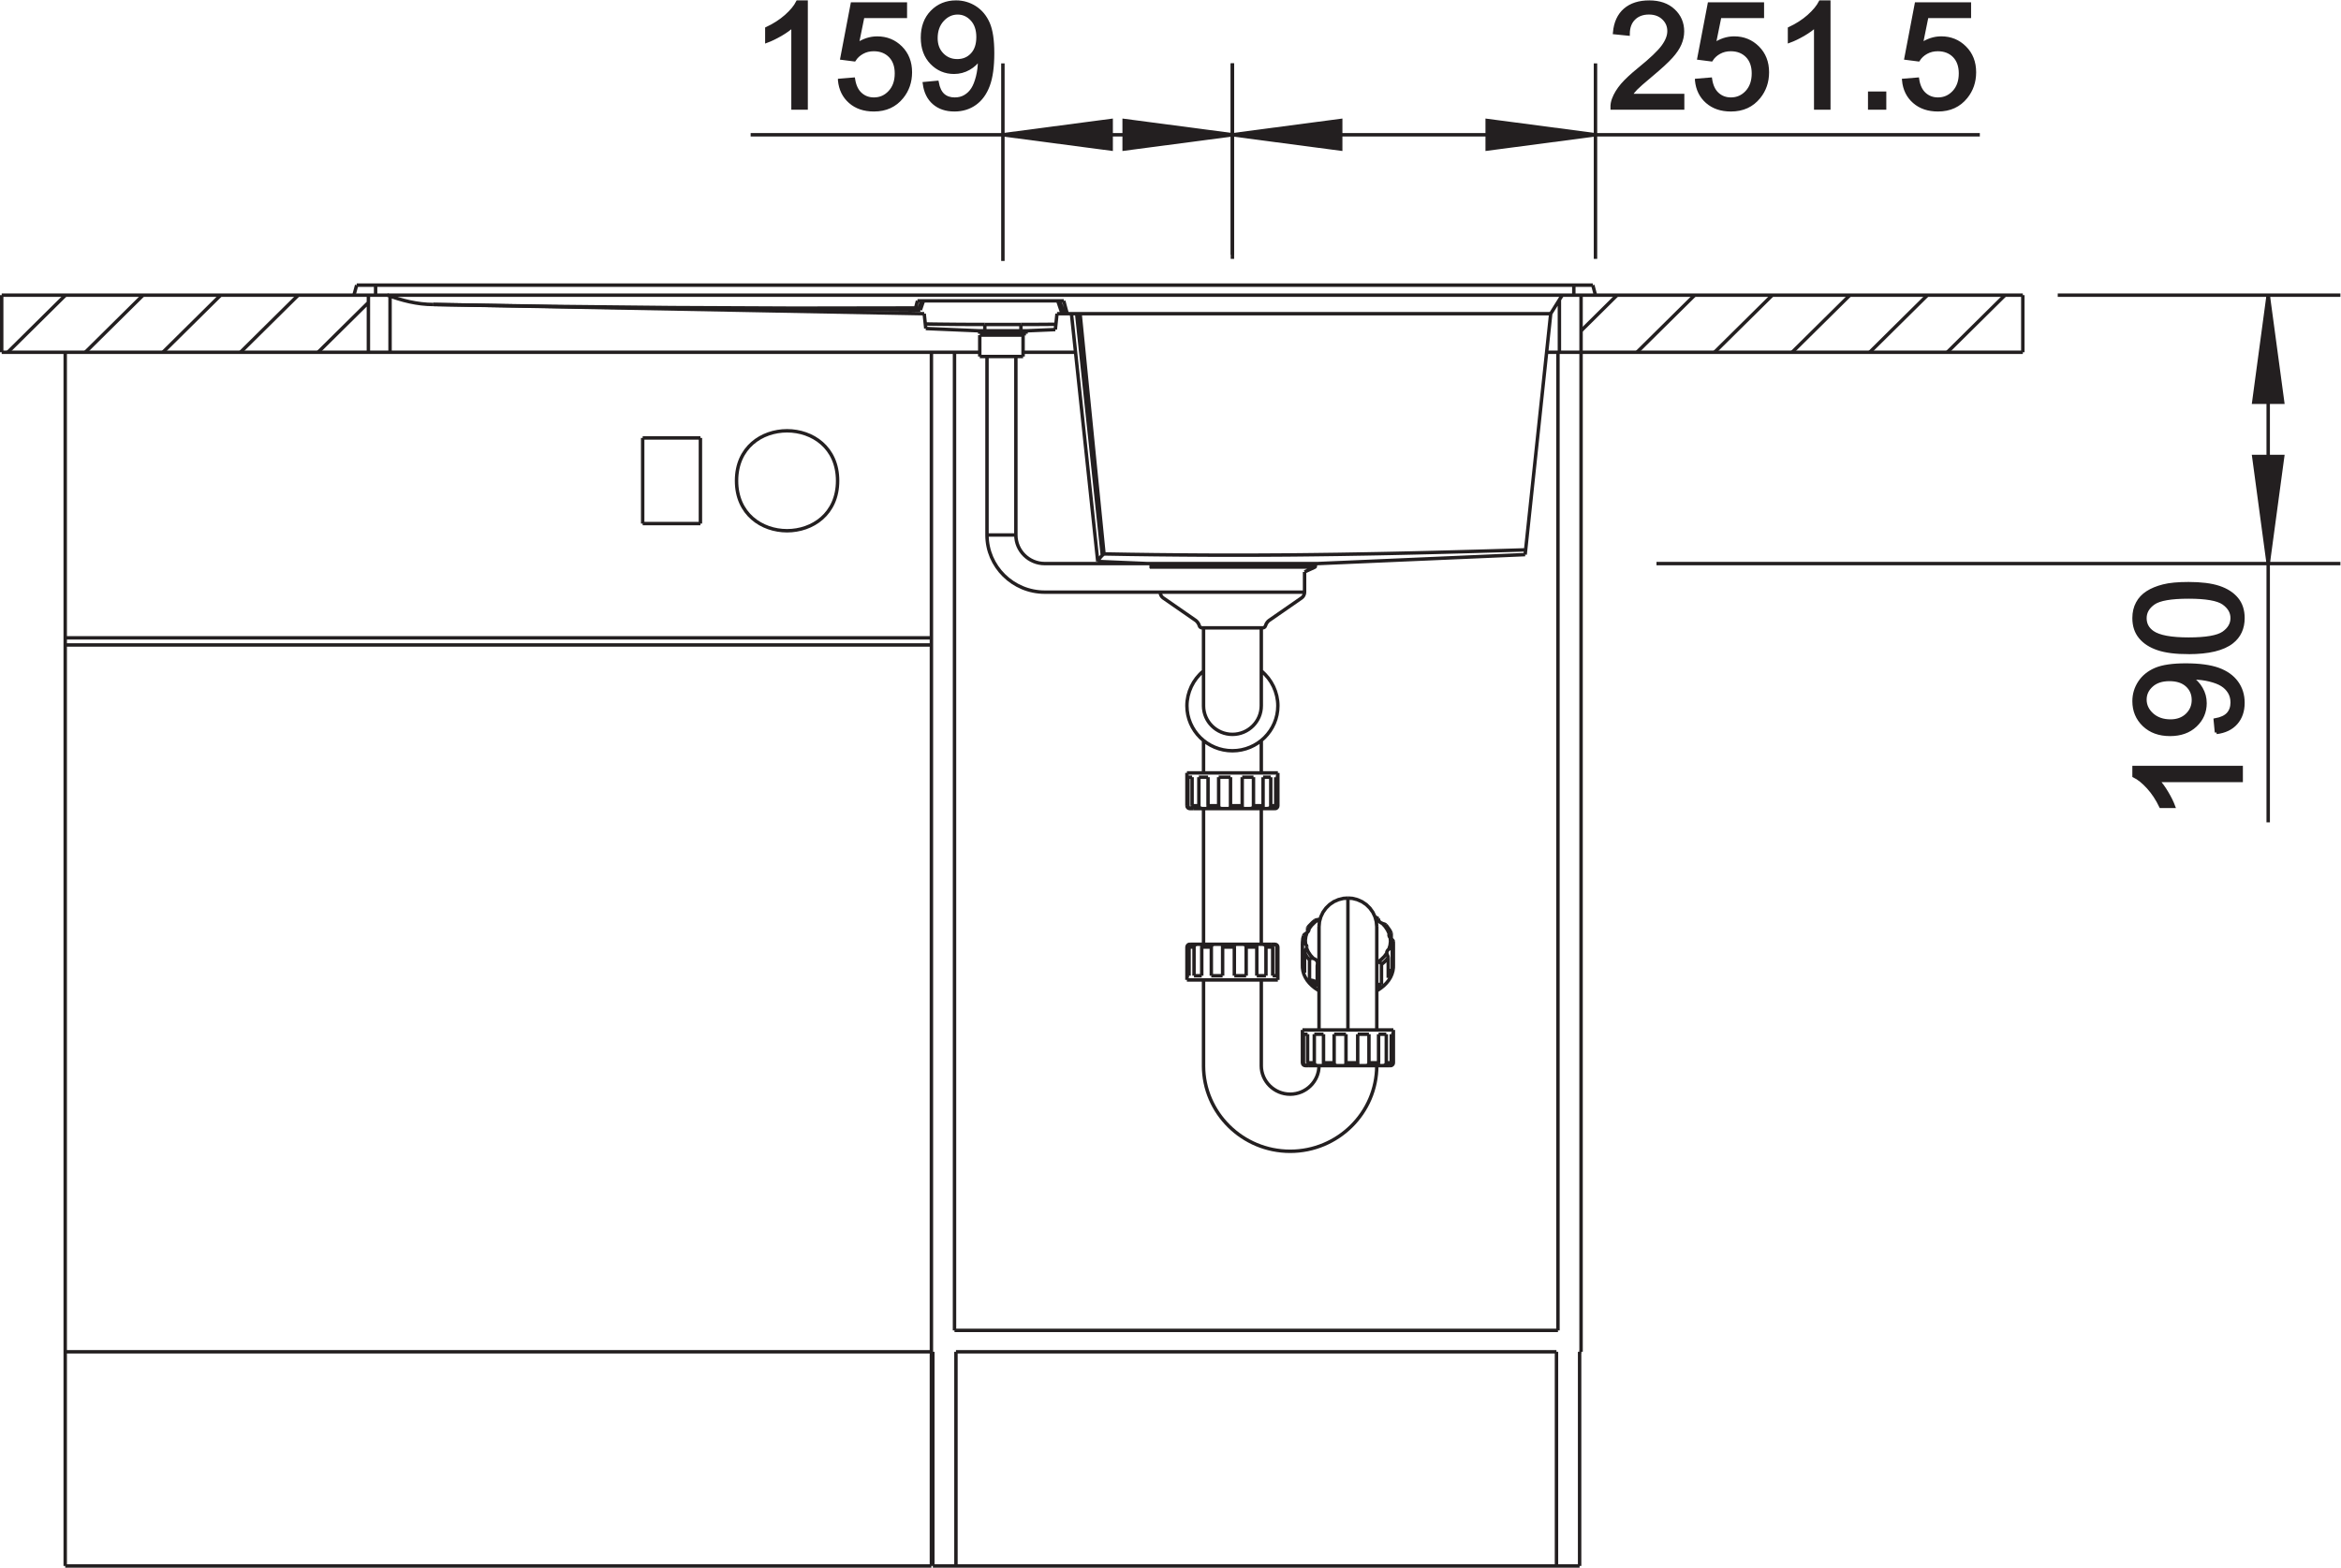 <?xml version="1.0" encoding="UTF-8" standalone="no"?>
<!-- Created with Inkscape (http://www.inkscape.org/) -->

<svg
   version="1.1"
   id="svg2"
   xml:space="preserve"
   width="128.958"
   height="86.384"
   viewBox="0 0 128.958 86.384"
   xmlns="http://www.w3.org/2000/svg"
   xmlns:svg="http://www.w3.org/2000/svg"><defs
     id="defs6"><clipPath
       clipPathUnits="userSpaceOnUse"
       id="clipPath16"><path
         d="M 0,64.788 H 96.719 V 0 H 0 Z"
         id="path14" /></clipPath></defs><g
     id="g8"
     transform="matrix(1.333,0,0,-1.333,0,86.384)"><g
       id="g10"><g
         id="g12"
         clip-path="url(#clipPath16)"><g
           id="g18"
           transform="translate(69.535,60.855)"><path
             d="m 0,0 v -0.515 h -2.912 c -0.004,0.129 0.016,0.253 0.062,0.372 0.075,0.197 0.194,0.39 0.356,0.58 0.164,0.19 0.4,0.411 0.709,0.66 0.478,0.389 0.803,0.696 0.971,0.924 0.168,0.226 0.252,0.441 0.252,0.643 0,0.212 -0.077,0.391 -0.231,0.537 -0.152,0.145 -0.353,0.218 -0.6,0.218 -0.259,0 -0.468,-0.077 -0.625,-0.232 C -2.174,3.032 -2.252,2.818 -2.254,2.545 l -0.557,0.056 c 0.038,0.411 0.182,0.724 0.43,0.939 0.248,0.215 0.582,0.322 1.002,0.322 0.422,0 0.756,-0.116 1.002,-0.348 0.248,-0.232 0.371,-0.519 0.371,-0.862 0,-0.175 -0.037,-0.346 -0.109,-0.515 C -0.187,1.969 -0.307,1.791 -0.475,1.605 -0.641,1.419 -0.92,1.163 -1.309,0.838 -1.633,0.568 -1.84,0.386 -1.934,0.29 -2.025,0.194 -2.102,0.098 -2.162,0 Z"
             style="fill:#231f20;fill-opacity:1;fill-rule:nonzero;stroke:none"
             id="path20" /></g><g
           id="g22"
           transform="translate(70.115,61.482)"><path
             d="m 0,0 0.568,0.047 c 0.041,-0.274 0.139,-0.479 0.291,-0.616 0.155,-0.139 0.34,-0.207 0.557,-0.207 0.26,0 0.48,0.097 0.66,0.291 0.18,0.194 0.27,0.452 0.27,0.773 0,0.305 -0.086,0.546 -0.258,0.723 C 1.914,1.187 1.687,1.275 1.406,1.275 1.232,1.275 1.074,1.236 0.934,1.158 0.793,1.08 0.684,0.978 0.604,0.853 L 0.096,0.918 0.523,3.157 H 2.715 V 2.646 H 0.955 L 0.717,1.474 C 0.982,1.657 1.26,1.749 1.551,1.749 1.936,1.749 2.26,1.616 2.523,1.353 2.789,1.089 2.922,0.75 2.922,0.335 2.922,-0.059 2.805,-0.4 2.572,-0.687 2.289,-1.04 1.904,-1.216 1.416,-1.216 1.014,-1.216 0.687,-1.105 0.434,-0.883 0.18,-0.661 0.035,-0.367 0,0"
             style="fill:#231f20;fill-opacity:1;fill-rule:nonzero;stroke:none"
             id="path24" /></g><g
           id="g26"
           transform="translate(75.576,60.34)"><path
             d="M 0,0 H -0.541 V 3.41 C -0.672,3.287 -0.842,3.165 -1.053,3.042 -1.266,2.919 -1.455,2.827 -1.623,2.766 v 0.516 c 0.303,0.141 0.566,0.312 0.793,0.511 0.226,0.202 0.387,0.395 0.482,0.584 H 0 Z"
             style="fill:#231f20;fill-opacity:1;fill-rule:nonzero;stroke:none"
             id="path28" /></g><path
           d="m 77.266,60.95 h 0.615 v -0.61 h -0.615 z"
           style="fill:#231f20;fill-opacity:1;fill-rule:nonzero;stroke:none"
           id="path30" /><g
           id="g32"
           transform="translate(78.672,61.482)"><path
             d="m 0,0 0.568,0.047 c 0.041,-0.274 0.139,-0.479 0.291,-0.616 0.155,-0.139 0.34,-0.207 0.557,-0.207 0.26,0 0.48,0.097 0.66,0.291 0.18,0.194 0.27,0.452 0.27,0.773 0,0.305 -0.086,0.546 -0.258,0.723 C 1.914,1.187 1.687,1.275 1.406,1.275 1.232,1.275 1.074,1.236 0.934,1.158 0.793,1.08 0.684,0.978 0.604,0.853 L 0.096,0.918 0.523,3.157 h 2.19 V 2.646 H 0.955 L 0.717,1.474 C 0.982,1.657 1.26,1.749 1.551,1.749 1.936,1.749 2.26,1.616 2.523,1.353 2.789,1.089 2.922,0.75 2.922,0.335 2.922,-0.059 2.805,-0.4 2.572,-0.687 2.289,-1.04 1.904,-1.216 1.416,-1.216 1.014,-1.216 0.687,-1.105 0.434,-0.883 0.18,-0.661 0.035,-0.367 0,0"
             style="fill:#231f20;fill-opacity:1;fill-rule:nonzero;stroke:none"
             id="path34" /></g><g
           id="g36"
           transform="translate(78.672,61.482)"><path
             d="m 0,0 0.568,0.047 c 0.041,-0.274 0.139,-0.479 0.291,-0.616 0.155,-0.139 0.34,-0.207 0.557,-0.207 0.26,0 0.48,0.097 0.66,0.291 0.18,0.194 0.27,0.452 0.27,0.773 0,0.305 -0.086,0.546 -0.258,0.723 C 1.914,1.187 1.687,1.275 1.406,1.275 1.232,1.275 1.074,1.236 0.934,1.158 0.793,1.08 0.684,0.978 0.604,0.853 L 0.096,0.918 0.523,3.157 h 2.19 V 2.646 H 0.955 L 0.717,1.474 C 0.982,1.657 1.26,1.749 1.551,1.749 1.936,1.749 2.26,1.616 2.523,1.353 2.789,1.089 2.922,0.75 2.922,0.335 2.922,-0.059 2.805,-0.4 2.572,-0.687 2.289,-1.04 1.904,-1.216 1.416,-1.216 1.014,-1.216 0.687,-1.105 0.434,-0.883 0.18,-0.661 0.035,-0.367 0,0 Z m -1.406,-0.532 h 0.615 v -0.61 h -0.615 z m -1.69,-0.61 h -0.541 v 3.41 C -3.768,2.145 -3.938,2.022 -4.148,1.899 -4.361,1.777 -4.551,1.685 -4.719,1.624 V 2.14 c 0.303,0.141 0.567,0.312 0.793,0.511 0.227,0.202 0.387,0.395 0.483,0.584 h 0.347 z M -8.557,0 -7.988,0.047 c 0.041,-0.274 0.138,-0.479 0.291,-0.616 0.154,-0.139 0.34,-0.207 0.556,-0.207 0.26,0 0.481,0.097 0.661,0.291 0.179,0.194 0.269,0.452 0.269,0.773 0,0.305 -0.086,0.546 -0.258,0.723 -0.174,0.176 -0.4,0.264 -0.681,0.264 -0.174,0 -0.332,-0.039 -0.473,-0.117 -0.141,-0.078 -0.25,-0.18 -0.33,-0.305 l -0.508,0.065 0.428,2.239 h 2.191 V 2.646 h -1.76 L -7.84,1.474 c 0.266,0.183 0.543,0.275 0.834,0.275 0.385,0 0.709,-0.133 0.973,-0.396 0.265,-0.264 0.398,-0.603 0.398,-1.018 0,-0.394 -0.117,-0.735 -0.349,-1.022 -0.284,-0.353 -0.668,-0.529 -1.157,-0.529 -0.402,0 -0.728,0.111 -0.982,0.333 -0.254,0.222 -0.398,0.516 -0.434,0.883 z m -0.58,-0.627 v -0.515 h -2.912 c -0.004,0.129 0.016,0.253 0.063,0.371 0.074,0.197 0.193,0.39 0.355,0.581 0.164,0.19 0.401,0.41 0.709,0.66 0.479,0.388 0.803,0.696 0.971,0.923 0.168,0.227 0.252,0.441 0.252,0.644 0,0.212 -0.076,0.39 -0.231,0.536 -0.152,0.145 -0.353,0.219 -0.599,0.219 -0.26,0 -0.469,-0.078 -0.625,-0.233 -0.157,-0.154 -0.235,-0.368 -0.237,-0.641 l -0.556,0.056 c 0.037,0.411 0.181,0.723 0.429,0.938 0.248,0.215 0.582,0.323 1.002,0.323 0.422,0 0.756,-0.117 1.002,-0.348 0.248,-0.232 0.371,-0.52 0.371,-0.863 C -9.143,1.85 -9.18,1.678 -9.252,1.51 -9.324,1.341 -9.443,1.164 -9.611,0.978 -9.777,0.792 -10.057,0.536 -10.445,0.211 c -0.325,-0.27 -0.532,-0.453 -0.625,-0.549 -0.092,-0.096 -0.168,-0.192 -0.229,-0.289 z"
             style="fill:none;stroke:#231f20;stroke-width:0.142;stroke-linecap:butt;stroke-linejoin:miter;stroke-miterlimit:2.613;stroke-dasharray:none;stroke-opacity:1"
             id="path38" /></g><g
           id="g40"
           transform="translate(65.934,59.233)"><path
             d="M 0,0 -4.475,0.59 V -0.59 Z"
             style="fill:#231f20;fill-opacity:1;fill-rule:nonzero;stroke:none"
             id="path42" /></g><g
           id="g44"
           transform="translate(65.934,59.233)"><path
             d="M 0,0 -4.475,0.59 V -0.59 Z"
             style="fill:none;stroke:#231f20;stroke-width:0.142;stroke-linecap:butt;stroke-linejoin:miter;stroke-miterlimit:2.613;stroke-dasharray:none;stroke-opacity:1"
             id="path46" /></g><g
           id="g48"
           transform="translate(50.93,59.233)"><path
             d="m 0,0 h 7.502 m 0,0 H 30.887 M 15.004,0 H 7.502 M 0,-5.13 V 2.951 M 15.004,-5.13 v 8.081"
             style="fill:none;stroke:#231f20;stroke-width:0.142;stroke-linecap:butt;stroke-linejoin:miter;stroke-miterlimit:2.613;stroke-dasharray:none;stroke-opacity:1"
             id="path50" /></g><g
           id="g52"
           transform="translate(50.93,59.233)"><path
             d="M 0,0 4.475,-0.59 V 0.59 Z"
             style="fill:#231f20;fill-opacity:1;fill-rule:nonzero;stroke:none"
             id="path54" /></g><g
           id="g56"
           transform="translate(50.93,59.233)"><path
             d="M 0,0 4.475,-0.59 V 0.59 Z"
             style="fill:none;stroke:#231f20;stroke-width:0.142;stroke-linecap:butt;stroke-linejoin:miter;stroke-miterlimit:2.613;stroke-dasharray:none;stroke-opacity:1"
             id="path58" /></g><g
           id="g60"
           transform="translate(33.313,60.34)"><path
             d="M 0,0 H -0.541 V 3.41 C -0.671,3.287 -0.841,3.165 -1.052,3.042 -1.265,2.919 -1.455,2.827 -1.623,2.766 v 0.516 c 0.303,0.141 0.567,0.312 0.794,0.511 0.226,0.202 0.387,0.395 0.481,0.584 H 0 Z"
             style="fill:#231f20;fill-opacity:1;fill-rule:nonzero;stroke:none"
             id="path62" /></g><g
           id="g64"
           transform="translate(34.699,61.482)"><path
             d="m 0,0 0.568,0.047 c 0.042,-0.274 0.14,-0.479 0.292,-0.616 0.154,-0.139 0.339,-0.207 0.556,-0.207 0.26,0 0.48,0.097 0.66,0.291 0.181,0.194 0.271,0.452 0.271,0.773 0,0.305 -0.086,0.546 -0.26,0.723 C 1.914,1.187 1.687,1.275 1.406,1.275 1.232,1.275 1.075,1.236 0.935,1.158 0.794,1.08 0.684,0.978 0.604,0.853 L 0.096,0.918 0.523,3.157 H 2.714 V 2.646 H 0.956 L 0.718,1.474 C 0.982,1.657 1.261,1.749 1.551,1.749 1.936,1.749 2.26,1.616 2.524,1.353 2.789,1.089 2.921,0.75 2.921,0.335 2.921,-0.059 2.805,-0.4 2.573,-0.687 2.29,-1.04 1.904,-1.216 1.416,-1.216 1.014,-1.216 0.687,-1.105 0.434,-0.883 0.18,-0.661 0.036,-0.367 0,0"
             style="fill:#231f20;fill-opacity:1;fill-rule:nonzero;stroke:none"
             id="path66" /></g><g
           id="g68"
           transform="translate(40.418,63.272)"><path
             d="M 0,0 C 0,0.306 -0.082,0.551 -0.247,0.73 -0.413,0.911 -0.611,1.001 -0.844,1.001 -1.084,1.001 -1.293,0.904 -1.472,0.71 -1.65,0.516 -1.74,0.264 -1.74,-0.045 c 0,-0.278 0.085,-0.503 0.255,-0.677 0.169,-0.173 0.377,-0.259 0.626,-0.259 0.251,0 0.456,0.086 0.617,0.259 C -0.08,-0.548 0,-0.308 0,0 m -2.215,-1.924 0.521,0.048 c 0.044,-0.242 0.128,-0.417 0.252,-0.527 0.124,-0.109 0.283,-0.163 0.478,-0.163 0.166,0 0.312,0.037 0.437,0.113 0.125,0.075 0.228,0.176 0.308,0.302 0.081,0.125 0.147,0.296 0.202,0.509 0.053,0.214 0.081,0.432 0.081,0.655 0,0.023 -0.001,0.059 -0.003,0.106 -0.109,-0.169 -0.257,-0.308 -0.443,-0.414 -0.188,-0.106 -0.391,-0.16 -0.609,-0.16 -0.365,0 -0.674,0.132 -0.926,0.393 -0.252,0.262 -0.379,0.606 -0.379,1.035 0,0.442 0.131,0.797 0.395,1.067 0.264,0.27 0.594,0.405 0.991,0.405 0.286,0 0.548,-0.077 0.786,-0.229 C 0.113,1.063 0.293,0.845 0.417,0.563 0.54,0.281 0.601,-0.128 0.601,-0.664 c 0,-0.556 -0.06,-1 -0.183,-1.33 -0.123,-0.33 -0.304,-0.581 -0.545,-0.753 -0.242,-0.173 -0.524,-0.259 -0.85,-0.259 -0.344,0 -0.625,0.094 -0.844,0.284 -0.218,0.189 -0.349,0.455 -0.394,0.798"
             style="fill:#231f20;fill-opacity:1;fill-rule:nonzero;stroke:none"
             id="path70" /></g><g
           id="g72"
           transform="translate(40.418,63.272)"><path
             d="M 0,0 C 0,0.306 -0.082,0.551 -0.247,0.73 -0.413,0.911 -0.611,1.001 -0.844,1.001 -1.084,1.001 -1.293,0.904 -1.472,0.71 -1.65,0.516 -1.74,0.264 -1.74,-0.045 c 0,-0.278 0.085,-0.503 0.255,-0.677 0.169,-0.173 0.377,-0.259 0.626,-0.259 0.251,0 0.456,0.086 0.617,0.259 C -0.08,-0.548 0,-0.308 0,0 Z m -2.215,-1.924 0.521,0.048 c 0.044,-0.242 0.128,-0.417 0.252,-0.527 0.124,-0.109 0.283,-0.163 0.478,-0.163 0.166,0 0.312,0.037 0.437,0.113 0.125,0.075 0.228,0.176 0.308,0.302 0.081,0.125 0.147,0.296 0.202,0.509 0.053,0.214 0.081,0.432 0.081,0.655 0,0.023 -0.001,0.059 -0.003,0.106 -0.109,-0.169 -0.257,-0.308 -0.443,-0.414 -0.188,-0.106 -0.391,-0.16 -0.609,-0.16 -0.365,0 -0.674,0.132 -0.926,0.393 -0.252,0.262 -0.379,0.606 -0.379,1.035 0,0.442 0.131,0.797 0.395,1.067 0.264,0.27 0.594,0.405 0.991,0.405 0.286,0 0.548,-0.077 0.786,-0.229 C 0.113,1.063 0.293,0.845 0.417,0.563 0.54,0.281 0.601,-0.128 0.601,-0.664 c 0,-0.556 -0.06,-1 -0.183,-1.33 -0.123,-0.33 -0.304,-0.581 -0.545,-0.753 -0.242,-0.173 -0.524,-0.259 -0.85,-0.259 -0.344,0 -0.625,0.094 -0.844,0.284 -0.218,0.189 -0.349,0.455 -0.394,0.798 z m -3.504,0.134 0.568,0.047 c 0.043,-0.274 0.14,-0.479 0.293,-0.616 0.153,-0.139 0.338,-0.207 0.555,-0.207 0.261,0 0.481,0.097 0.66,0.291 0.181,0.194 0.271,0.452 0.271,0.773 0,0.305 -0.086,0.546 -0.259,0.723 -0.174,0.176 -0.4,0.264 -0.681,0.264 -0.175,0 -0.332,-0.039 -0.472,-0.117 -0.141,-0.078 -0.251,-0.18 -0.331,-0.305 l -0.508,0.065 0.427,2.239 h 2.192 V 0.855 h -1.759 l -0.238,-1.171 c 0.265,0.183 0.543,0.274 0.833,0.274 0.385,0 0.709,-0.132 0.974,-0.395 0.264,-0.264 0.397,-0.604 0.397,-1.018 0,-0.394 -0.117,-0.735 -0.349,-1.022 -0.283,-0.353 -0.669,-0.529 -1.157,-0.529 -0.402,0 -0.729,0.11 -0.982,0.333 -0.254,0.222 -0.398,0.516 -0.434,0.883 z m -1.386,-1.142 h -0.541 v 3.41 C -7.776,0.355 -7.946,0.232 -8.157,0.109 -8.37,-0.013 -8.56,-0.105 -8.728,-0.167 V 0.35 c 0.303,0.141 0.567,0.312 0.794,0.511 0.226,0.201 0.387,0.395 0.481,0.584 h 0.348 z"
             style="fill:none;stroke:#231f20;stroke-width:0.142;stroke-linecap:butt;stroke-linejoin:miter;stroke-miterlimit:2.613;stroke-dasharray:none;stroke-opacity:1"
             id="path74" /></g><g
           id="g76"
           transform="translate(41.444,59.233)"><path
             d="M 0,0 4.475,-0.59 V 0.59 Z"
             style="fill:#231f20;fill-opacity:1;fill-rule:nonzero;stroke:none"
             id="path78" /></g><g
           id="g80"
           transform="translate(41.444,59.233)"><path
             d="M 0,0 4.475,-0.59 V 0.59 Z"
             style="fill:none;stroke:#231f20;stroke-width:0.142;stroke-linecap:butt;stroke-linejoin:miter;stroke-miterlimit:2.613;stroke-dasharray:none;stroke-opacity:1"
             id="path82" /></g><g
           id="g84"
           transform="translate(50.93,59.233)"><path
             d="m 0,0 h -4.743 m 0,0 h -15.166 m 10.424,0 h 4.742 M 0,-4.958 v 7.909 m -9.485,-8.167 v 8.167"
             style="fill:none;stroke:#231f20;stroke-width:0.142;stroke-linecap:butt;stroke-linejoin:miter;stroke-miterlimit:2.613;stroke-dasharray:none;stroke-opacity:1"
             id="path86" /></g><g
           id="g88"
           transform="translate(50.93,59.233)"><path
             d="M 0,0 -4.474,0.59 V -0.59 Z"
             style="fill:#231f20;fill-opacity:1;fill-rule:nonzero;stroke:none"
             id="path90" /></g><g
           id="g92"
           transform="translate(50.93,59.233)"><path
             d="M 0,0 -4.474,0.59 V -0.59 Z"
             style="fill:none;stroke:#231f20;stroke-width:0.142;stroke-linecap:butt;stroke-linejoin:miter;stroke-miterlimit:2.613;stroke-dasharray:none;stroke-opacity:1"
             id="path94" /></g><g
           id="g96"
           transform="translate(92.617,33.077)"><path
             d="m 0,0 v -0.535 h -3.447 c 0.123,-0.129 0.248,-0.297 0.371,-0.506 0.125,-0.21 0.219,-0.398 0.279,-0.564 h -0.521 c -0.143,0.298 -0.315,0.561 -0.518,0.785 -0.203,0.223 -0.398,0.383 -0.59,0.476 V 0 Z"
             style="fill:#231f20;fill-opacity:1;fill-rule:nonzero;stroke:none"
             id="path98" /></g><g
           id="g100"
           transform="translate(89.652,36.719)"><path
             d="m 0,0 c -0.309,0 -0.557,-0.081 -0.738,-0.245 -0.182,-0.164 -0.274,-0.359 -0.274,-0.59 0,-0.238 0.098,-0.445 0.293,-0.621 0.198,-0.177 0.453,-0.265 0.764,-0.265 0.281,0 0.51,0.084 0.685,0.252 0.174,0.167 0.262,0.373 0.262,0.619 0,0.248 -0.088,0.451 -0.262,0.611 C 0.555,-0.079 0.311,0 0,0 m 1.945,-2.191 -0.049,0.515 c 0.245,0.043 0.422,0.127 0.534,0.249 0.109,0.123 0.164,0.281 0.164,0.473 0,0.164 -0.037,0.308 -0.114,0.433 -0.076,0.124 -0.177,0.225 -0.304,0.304 -0.127,0.08 -0.301,0.146 -0.516,0.2 -0.217,0.053 -0.437,0.08 -0.662,0.08 -0.023,0 -0.061,-0.001 -0.107,-0.003 0.171,-0.107 0.312,-0.254 0.418,-0.438 0.109,-0.186 0.162,-0.387 0.162,-0.602 0,-0.361 -0.133,-0.667 -0.397,-0.916 -0.265,-0.25 -0.613,-0.375 -1.047,-0.375 -0.447,0 -0.804,0.13 -1.078,0.391 -0.273,0.26 -0.41,0.587 -0.41,0.98 0,0.283 0.078,0.542 0.232,0.777 0.155,0.235 0.375,0.414 0.661,0.535 0.285,0.122 0.697,0.183 1.24,0.183 0.56,0 1.01,-0.06 1.344,-0.181 0.334,-0.122 0.588,-0.301 0.761,-0.54 0.174,-0.239 0.262,-0.519 0.262,-0.84 0,-0.341 -0.096,-0.619 -0.287,-0.835 -0.191,-0.217 -0.459,-0.346 -0.807,-0.39"
             style="fill:#231f20;fill-opacity:1;fill-rule:nonzero;stroke:none"
             id="path102" /></g><g
           id="g104"
           transform="translate(90.443,38.384)"><path
             d="m 0,0 c 0.723,0 1.205,0.084 1.445,0.251 0.239,0.168 0.358,0.374 0.358,0.62 0,0.246 -0.121,0.452 -0.36,0.62 C 1.203,1.658 0.721,1.742 0,1.742 -0.725,1.742 -1.207,1.658 -1.445,1.491 -1.684,1.323 -1.803,1.115 -1.803,0.866 c 0,-0.247 0.106,-0.443 0.317,-0.59 C -1.219,0.092 -0.723,0 0,0 m 0,-0.55 c -0.521,0 -0.941,0.052 -1.258,0.159 -0.318,0.106 -0.562,0.264 -0.734,0.473 -0.174,0.209 -0.26,0.472 -0.26,0.789 0,0.234 0.049,0.439 0.145,0.616 0.093,0.176 0.23,0.321 0.41,0.437 0.179,0.115 0.398,0.205 0.656,0.27 C -0.783,2.26 -0.437,2.292 0,2.292 0.518,2.292 0.934,2.24 1.252,2.135 1.57,2.029 1.814,1.872 1.988,1.663 2.162,1.454 2.248,1.19 2.248,0.871 2.248,0.451 2.096,0.121 1.791,-0.119 1.426,-0.406 0.826,-0.55 0,-0.55"
             style="fill:#231f20;fill-opacity:1;fill-rule:nonzero;stroke:none"
             id="path106" /></g><g
           id="g108"
           transform="translate(90.443,38.384)"><path
             d="m 0,0 c 0.723,0 1.205,0.084 1.445,0.251 0.239,0.168 0.358,0.374 0.358,0.62 0,0.246 -0.121,0.452 -0.36,0.62 C 1.203,1.658 0.721,1.742 0,1.742 -0.725,1.742 -1.207,1.658 -1.445,1.491 -1.684,1.323 -1.803,1.115 -1.803,0.866 c 0,-0.247 0.106,-0.443 0.317,-0.59 C -1.219,0.092 -0.723,0 0,0 Z m 0,-0.55 c -0.521,0 -0.941,0.052 -1.258,0.159 -0.318,0.106 -0.562,0.264 -0.734,0.473 -0.174,0.209 -0.26,0.472 -0.26,0.789 0,0.234 0.049,0.439 0.145,0.616 0.093,0.176 0.23,0.321 0.41,0.437 0.179,0.115 0.398,0.205 0.656,0.27 C -0.783,2.26 -0.437,2.292 0,2.292 0.518,2.292 0.934,2.24 1.252,2.135 1.57,2.029 1.814,1.872 1.988,1.663 2.162,1.454 2.248,1.19 2.248,0.871 2.248,0.451 2.096,0.121 1.791,-0.119 1.426,-0.406 0.826,-0.55 0,-0.55 Z m -0.791,-1.116 c -0.309,0 -0.557,-0.081 -0.738,-0.244 -0.182,-0.164 -0.274,-0.36 -0.274,-0.59 0,-0.238 0.098,-0.445 0.293,-0.622 0.198,-0.176 0.453,-0.265 0.764,-0.265 0.281,0 0.51,0.085 0.685,0.252 0.174,0.168 0.262,0.374 0.262,0.619 0,0.249 -0.088,0.452 -0.262,0.611 -0.175,0.16 -0.419,0.239 -0.73,0.239 z m 1.945,-2.19 -0.049,0.514 c 0.245,0.044 0.422,0.127 0.534,0.25 0.109,0.123 0.164,0.28 0.164,0.473 0,0.164 -0.037,0.308 -0.114,0.432 -0.076,0.124 -0.177,0.225 -0.304,0.304 -0.127,0.081 -0.301,0.147 -0.516,0.2 -0.217,0.053 -0.437,0.08 -0.662,0.08 -0.023,0 -0.061,-0.001 -0.107,-0.002 0.171,-0.108 0.312,-0.254 0.418,-0.439 0.109,-0.185 0.162,-0.387 0.162,-0.602 0,-0.361 -0.133,-0.667 -0.397,-0.916 -0.265,-0.25 -0.613,-0.375 -1.047,-0.375 -0.447,0 -0.804,0.13 -1.078,0.391 -0.273,0.261 -0.41,0.588 -0.41,0.981 0,0.283 0.078,0.542 0.232,0.777 0.155,0.234 0.375,0.413 0.661,0.535 0.285,0.121 0.697,0.182 1.24,0.182 0.56,0 1.01,-0.06 1.344,-0.18 C 1.559,-1.373 1.812,-1.553 1.986,-1.792 2.16,-2.031 2.248,-2.31 2.248,-2.631 2.248,-2.973 2.152,-3.25 1.961,-3.467 1.77,-3.683 1.502,-3.813 1.154,-3.856 Z m 1.02,-1.452 v -0.534 h -3.447 c 0.123,-0.129 0.248,-0.298 0.371,-0.507 0.125,-0.21 0.218,-0.398 0.279,-0.564 h -0.522 c -0.142,0.299 -0.314,0.561 -0.517,0.786 -0.203,0.223 -0.399,0.382 -0.59,0.475 v 0.344 z"
             style="fill:none;stroke:#231f20;stroke-width:0.142;stroke-linecap:butt;stroke-linejoin:miter;stroke-miterlimit:2.613;stroke-dasharray:none;stroke-opacity:1"
             id="path110" /></g><g
           id="g112"
           transform="translate(93.734,52.604)"><path
             d="M 0,0 -0.596,-4.427 H 0.598 Z"
             style="fill:#231f20;fill-opacity:1;fill-rule:nonzero;stroke:none"
             id="path114" /></g><g
           id="g116"
           transform="translate(93.734,52.604)"><path
             d="M 0,0 -0.596,-4.427 H 0.598 Z"
             style="fill:none;stroke:#231f20;stroke-width:0.142;stroke-linecap:butt;stroke-linejoin:miter;stroke-miterlimit:2.613;stroke-dasharray:none;stroke-opacity:1"
             id="path118" /></g><g
           id="g120"
           transform="translate(93.734,47.055)"><path
             d="M 0,0 V -16.246 M 0,-5.548 V 0 M 0,5.549 V 0 M -25.279,-5.548 H 2.984 M -8.697,5.549 H 2.984"
             style="fill:none;stroke:#231f20;stroke-width:0.142;stroke-linecap:butt;stroke-linejoin:miter;stroke-miterlimit:2.613;stroke-dasharray:none;stroke-opacity:1"
             id="path122" /></g><g
           id="g124"
           transform="translate(93.734,41.507)"><path
             d="M 0,0 0.598,4.427 H -0.596 Z"
             style="fill:#231f20;fill-opacity:1;fill-rule:nonzero;stroke:none"
             id="path126" /></g><g
           id="g128"
           transform="translate(93.734,41.507)"><path
             d="M 0,0 0.598,4.427 H -0.596 Z"
             style="fill:none;stroke:#231f20;stroke-width:0.142;stroke-linecap:butt;stroke-linejoin:miter;stroke-miterlimit:2.613;stroke-dasharray:none;stroke-opacity:1"
             id="path130" /></g><g
           id="g132"
           transform="translate(54.445,41.507)"><path
             d="M 0,0 C -0.047,-0.002 -0.086,-0.041 -0.086,-0.088 M 0,0 c -0.047,-0.002 -0.086,-0.041 -0.086,-0.088 m -0.016,-0.057 c 0.01,0.005 0.016,0.016 0.016,0.027 m -0.016,-0.027 c 0.01,0.005 0.016,0.016 0.016,0.027 m -38.361,11.222 c 0.587,-0.228 1.258,-0.394 1.908,-0.394 m -1.908,0.394 c 0.587,-0.228 1.258,-0.394 1.908,-0.394 m 22.882,-9.529 c 0,-1.301 1.072,-2.362 2.386,-2.362 m -2.386,2.362 c 0,-1.301 1.072,-2.362 2.386,-2.362 m -1.193,2.362 C -12.464,0.53 -11.928,0 -11.271,0 m -1.193,1.181 C -12.464,0.53 -11.928,0 -11.271,0 m 6.562,-20.754 c 0,-1.95 1.609,-3.541 3.58,-3.541 1.971,0 3.58,1.591 3.58,3.541 m -7.16,0 c 0,-1.95 1.609,-3.541 3.58,-3.541 1.971,0 3.58,1.591 3.58,3.541 m -4.773,0 c 0,-0.651 0.537,-1.18 1.193,-1.18 0.656,0 1.193,0.529 1.193,1.18 m -2.386,0 c 0,-0.651 0.537,-1.18 1.193,-1.18 0.656,0 1.193,0.529 1.193,1.18 m -6.563,19.573 c 0,-0.095 0.048,-0.188 0.127,-0.242 m -0.127,0.242 c 0,-0.095 0.048,-0.188 0.127,-0.242 m 4.388,-0.916 C -2.063,-2.393 -2.123,-2.48 -2.148,-2.57 m 0.164,0.231 C -2.063,-2.393 -2.123,-2.48 -2.148,-2.57 m -2.735,10e-4 c -0.025,0.09 -0.086,0.176 -0.164,0.23 m 0.164,-0.23 c -0.025,0.09 -0.086,0.176 -0.164,0.23 m 2.785,-0.317 c 0.053,0 0.1,0.036 0.114,0.087 m -0.114,-0.087 c 0.053,0 0.1,0.036 0.114,0.087 m 1.488,1.146 c 0.08,0.054 0.127,0.147 0.127,0.242 M -0.66,-1.423 c 0.08,0.054 0.127,0.147 0.127,0.242 m -4.35,-1.389 c 0.014,-0.05 0.061,-0.086 0.115,-0.086 m -0.115,0.086 c 0.014,-0.05 0.061,-0.086 0.115,-0.086 m 0.055,-1.785 c -0.426,-0.349 -0.682,-0.886 -0.682,-1.438 0,-1.024 0.844,-1.859 1.879,-1.859 1.036,0 1.879,0.835 1.879,1.859 0,0.552 -0.256,1.089 -0.681,1.438 m -2.395,0 c -0.426,-0.349 -0.682,-0.886 -0.682,-1.438 0,-1.024 0.844,-1.859 1.879,-1.859 1.036,0 1.879,0.835 1.879,1.859 0,0.552 -0.256,1.089 -0.681,1.438 m -2.391,-1.438 c 0,-0.65 0.537,-1.181 1.193,-1.181 0.659,0 1.194,0.531 1.194,1.181 m -2.387,0 c 0,-0.65 0.537,-1.181 1.193,-1.181 0.659,0 1.194,0.531 1.194,1.181 m -3.073,-4.132 c 0,-0.066 0.053,-0.118 0.12,-0.118 m -0.12,0.118 c 0,-0.066 0.053,-0.118 0.12,-0.118 m 3.519,0 c 0.067,0 0.119,0.052 0.119,0.118 m -0.119,-0.118 c 0.067,0 0.119,0.052 0.119,0.118 m 0,-5.843 c 0,0.064 -0.052,0.117 -0.119,0.117 m 0.119,-0.117 c 0,0.064 -0.052,0.117 -0.119,0.117 m -3.519,0 c -0.067,0 -0.12,-0.053 -0.12,-0.117 m 0.12,0.117 c -0.067,0 -0.12,-0.053 -0.12,-0.117 m 4.774,-4.781 c 0,-0.067 0.053,-0.119 0.119,-0.119 m -0.119,0.119 c 0,-0.067 0.053,-0.119 0.119,-0.119 m 3.52,0 c 0.064,0 0.119,0.052 0.119,0.119 m -0.119,-0.119 c 0.064,0 0.119,0.052 0.119,0.119 m -39.673,31.346 4.865,-0.078 4.997,-0.051 5.049,-0.023 5.017,0.008 m 0.4,-0.662 0.307,-0.005 0.305,-0.004 0.306,-0.003 0.307,-0.003 0.308,-0.002 0.309,-0.002 0.309,-10e-4 h 0.31 m -2.664,0.595 -6.702,0.044 -6.708,0.077 -6.715,0.11 m 24.281,-0.826 h 0.29 l 0.289,10e-4 0.29,0.002 0.288,0.002 0.287,0.002 m -5.667,0.627 0.024,-0.013 0.023,-0.013 0.02,-0.013 m -0.197,0.087 0.074,-0.024 0.056,-0.024 m 27.072,0.578 V 11.51 M 9.998,10.905 V 8.736 M 9.938,-31.698 V 8.736 M 9.877,-32.583 v -8.853 M 9.639,10.33 8.582,0.371 M -6.371,-1.422 -5.047,-2.34 M -9.08,0.088 -7.031,0 m -20.855,1.653 h 2.386 m 13.036,-0.472 h -1.193 M -11.271,0 h 4.24 m 10.166,-15.625 -0.002,0.015 -0.008,0.02 -0.014,0.019 -0.017,0.02 -0.022,0.021 -0.045,0.039 m -0.502,0.746 -0.007,0.022 -0.004,0.019 v 0.008 m 0.531,-0.568 0.002,-0.006 0.002,-0.016 m -0.084,-0.017 -0.069,0.15 -0.095,0.145 -0.121,0.133 m 0.365,-0.389 -0.063,0.117 -0.117,0.164 -0.037,0.043 M -8.821,0.399 -8.292,0.39 -7.766,0.381 -7.241,0.374 -6.714,0.367 -6.178,0.362 -5.636,0.357 -5.092,0.353 -4.549,0.35 -4.006,0.348 h 0.543 0.545 l 0.545,0.002 0.543,0.003 0.543,0.003 0.541,0.005 0.537,0.006 L 0.33,0.374 0.867,0.381 1.404,0.39 1.943,0.399 2.486,0.409 3.035,0.42 3.59,0.432 4.152,0.445 4.729,0.459 5.318,0.474 5.926,0.49 6.553,0.507 7.205,0.526 7.887,0.546 8.602,0.568 M 0,0 h -7.031 m 6.945,-0.088 h -6.86 m 6.86,-0.03 h -6.86 m 6.844,-0.027 h -6.826 m -4.343,-1.036 h 4.772 m 5.966,0 H -6.499 M 8.582,0.371 0,0 m 3.137,-16.643 v 0.959 m 0,-3.594 v -1.357 m -0.002,1.179 v -1.179 m -0.043,3.834 v 0.836 m -0.043,0.457 v 0.222 m 0,-4.17 v -1.179 m -0.125,3.508 v 0.835 m -0.08,-3.164 v -1.179 m -0.199,3.23 v 0.834 m -0.12,1.826 v 0.032 m 0,-4.743 v -1.179 m -0.074,1.357 v 4.272 m -0.324,-4.45 v -1.179 m -0.465,1.179 v -1.179 m 1.262,3.508 0.068,0.105 0.059,0.109 0.041,0.112 m -0.127,1.498 0.01,0.021 0.013,0.018 0.016,0.012 0.014,0.003 0.013,-10e-4 0.01,-0.008 0.004,-0.006 m -0.096,-0.676 0.049,0.154 0.02,0.159 -0.01,0.158 m 0.084,-0.496 0.029,0.111 0.014,0.113 0.002,0.057 m -0.293,-4.951 -0.002,-0.024 -0.01,-0.025 -0.016,-0.022 -0.019,-0.017 -0.026,-0.016 -0.029,-0.01 -0.031,-0.003 -0.031,-0.002 m 0.455,0.119 -0.002,-0.024 -0.008,-0.025 -0.014,-0.022 -0.017,-0.017 -0.022,-0.016 -0.021,-0.01 -0.024,-0.003 m -0.162,4.668 0.002,0.029 0.016,0.041 0.027,0.039 0.039,0.035 m -0.822,-4.695 -0.002,-0.024 -0.006,-0.025 -0.014,-0.022 -0.017,-0.017 -0.024,-0.016 -0.027,-0.01 -0.031,-0.003 -0.035,-0.002 m 0.543,0.011 v 0.004 l 0.002,0.016 0.004,0.017 10e-4,0.022 0.002,0.025 0.002,0.024 m 0.432,5.281 v 0.016 l 0.008,0.035 m -0.451,0.607 v 0.006 l 0.002,0.008 H 2.52 m -1.342,-5.953 v -0.024 l -0.004,-0.025 -0.008,-0.022 -0.01,-0.017 -0.015,-0.016 -0.018,-0.01 -0.023,-0.003 -0.028,-0.002 m 0.186,1.476 v 5.451 m -0.08,-5.629 v -1.179 m 1.959,4.951 -0.002,0.059 M 2.865,-16.1 v 0.016 m 0.162,0.593 -0.019,0.022 m -5.27,12.813 H -4.768 M -51.75,-3.069 h 35.796 M -51.75,-3.364 h 35.796 m 18.878,-12.928 -0.002,0.018 -0.006,0.022 -0.008,0.025 -0.01,0.025 -0.011,0.026 -0.01,0.027 -0.008,0.025 -0.004,0.024 m -0.414,1.094 -0.019,0.205 -0.055,0.201 -0.09,0.189 -0.123,0.17 -0.15,0.147 -0.174,0.117 -0.194,0.086 -0.201,0.051 -0.187,0.013 m -1.879,-2.746 0.016,-0.117 0.029,-0.113 0.043,-0.112 m 0.523,0.461 0.008,-0.025 0.004,-0.025 v -0.016 m -0.453,0.623 0.068,-0.15 0.096,-0.145 0.121,-0.133 m 2.686,1.643 10e-4,-0.004 0.002,-0.012 0.002,-0.015 m 0.483,-0.756 -0.026,0.029 -0.015,0.033 -0.01,0.033 v 0.02 m -0.129,0.414 -0.012,0.01 -0.019,0.013 -0.026,0.012 -0.029,0.01 -0.031,0.01 -0.031,0.01 m 23.347,23.611 2.387,2.361 m -25.935,-27.584 0.152,0.117 0.131,0.129 0.103,0.141 m 0.059,-0.781 0.041,0.033 0.058,0.029 0.069,0.018 m -0.447,0.23 0.103,0.088 0.094,0.092 0.082,0.099 m -2.235,-3.164 v -1.179 m -0.439,1.179 v -1.179 m -0.186,5.629 v -4.272 m -0.074,1.789 v 0.834 m -0.076,16.567 v -0.03 m -0.045,-19.338 v -1.179 m -0.197,3.412 v 0.834 m -0.08,1.152 v 0.162 m 0,-4.381 v -1.179 m -0.125,20.292 v -0.838 m 0,-15.734 v 0.834 m -0.045,-3.375 v -1.179 m -0.043,4.062 v 0.834 m 0,-0.904 v 0.959 m 0,-3.594 v -1.357 m -1.016,3.424 v 1.357 m 0,7.201 v -1.358 m -0.002,1.18 v -1.18 m -0.041,-7.025 v 1.182 m -0.045,7.023 v -1.18 m -0.125,-7.025 v 1.182 m -0.08,7.023 v -1.18 m -0.199,-7.025 v 1.182 m -0.119,7.023 v -1.18 m 2.5,-10.695 v -0.005 m -0.754,4.716 -0.014,-0.023 -0.009,-0.024 -0.006,-0.021 -0.002,-0.018 m 0.082,0.184 -0.01,-0.023 -0.014,-0.024 -0.027,-0.051 m 0.068,0.735 -0.048,-0.155 -0.02,-0.156 0.01,-0.158 m -0.082,0.346 -0.031,-0.119 -0.016,-0.182 m 0.293,-0.705 0.002,0.017 0.008,0.018 0.015,0.016 0.02,0.013 0.025,0.008 0.029,0.004 0.032,-0.004 0.031,-0.008 m -0.455,0.586 0.004,0.016 0.008,0.015 0.011,0.01 0.018,0.006 h 0.021 l 0.024,-0.008 0.021,-0.011 0.022,-0.018 m 0.084,0.654 0.002,0.016 0.006,0.012 m -1.239,5.036 -0.002,-0.023 -0.007,-0.025 -0.014,-0.022 -0.018,-0.018 -0.019,-0.015 -0.024,-0.01 -0.021,-0.003 m 1.394,-4.987 -0.004,-0.029 -0.015,-0.043 -0.027,-0.039 -0.038,-0.035 m -0.007,-0.586 -0.002,-0.016 -0.008,-0.035 m 0.703,-4.814 v -0.012 l -0.002,-0.016 -0.006,-0.01 -0.01,-0.003 -0.013,-0.002 m -0.219,4.234 v -0.012 L 0,-16.559 l -0.004,-0.027 -0.004,-0.028 -0.002,-0.021 v -0.02 m -0.611,0.916 v 0.055 m 0.871,-4.951 v -0.024 l 0.002,-0.047 m -0.604,5.606 0.002,-0.014 m -10.382,25.975 0.177,-0.531 m 8.705,-26.184 -0.002,0.023 -0.003,0.024 -0.01,0.021 -0.01,0.02 -0.01,0.014 -0.01,0.009 -0.007,0.004 -0.004,0.002 m 1.498,-4.898 0.002,-0.03 0.008,-0.027 0.009,-0.021 0.01,-0.018 0.012,-0.014 0.01,-0.007 0.005,-0.002 m -10.134,31.615 0.045,-0.169 0.048,-0.177 0.052,-0.185 m -0.313,0.531 0.179,-0.531 m 13,-25.075 -0.13,0.082 m -2.887,-1.066 0.023,-0.031 0.018,-0.033 0.008,-0.034 0.002,-0.019 m 0.113,-0.543 -0.082,0.099 -0.069,0.102 -0.054,0.107 m 0.205,-1.142 0.094,-0.096 0.107,-0.088 0.117,-0.082 m 2.53,2.807 -0.143,0.082 m 20.445,23.336 2.385,2.361 m -22.756,-28.756 0.031,0.018 0.137,0.092 0.125,0.101 0.108,0.11 0.093,0.115 0.075,0.123 0.056,0.127 0.039,0.131 0.02,0.133 0.002,0.066 m -0.686,-0.889 0.076,0.045 0.118,0.082 m 0.304,1.465 0.024,0.014 0.027,0.011 0.025,0.004 0.024,-0.004 0.017,-0.007 0.016,-0.012 0.008,-0.016 0.002,-0.015 m -3.526,0.705 -0.025,-0.016 -0.025,-0.017 -0.028,-0.018 -0.021,-0.018 -0.02,-0.017 -0.013,-0.02 -0.008,-0.017 m 0.609,0.67 -0.152,-0.118 -0.129,-0.128 -0.106,-0.141 m -0.048,0.053 0.005,0.005 0.012,0.002 0.01,-0.005 0.01,-0.014 0.008,-0.018 0.003,-0.023 m 0.245,0.346 -0.098,-0.08 -0.149,-0.151 -0.046,-0.062 m -1.922,9.168 v 3.223 m 0,-14.555 v -3.543 m 0,10.625 v -5.608 m 0,8.424 v -1.34 m -0.186,-8.383 v 1.182 m -0.137,7.023 v -1.18 m -0.302,-7.025 v 1.182 m -0.164,7.023 v -1.18 m -0.325,-7.025 v 1.182 m -0.158,7.023 v -1.18 m -0.326,-7.025 v 1.182 m -0.164,7.023 v -1.18 m -0.303,-7.025 v 1.182 m -0.136,7.023 v -1.18 m -0.186,4.132 v 3.223 m 0,-14.555 v -3.543 m 0,10.625 v -5.608 m 0,8.424 v -1.34 m -0.074,-8.383 v 1.182 m -0.119,7.023 v -1.18 m -0.2,-7.025 v 1.182 m -0.08,7.023 v -1.18 m -0.125,-7.025 v 1.182 m -0.045,7.023 v -1.18 m -0.041,-7.025 v 1.182 m -0.002,-1.357 v 1.357 m 0,7.201 v -1.358 m 2.885,-5.775 v 0.008 m -2.011,5.697 v -0.005 m 2.591,0.075 -0.002,-0.023 -0.007,-0.025 -0.016,-0.022 -0.02,-0.018 -0.025,-0.015 -0.029,-0.01 -0.032,-0.003 -0.031,-0.002 m -3.01,-5.725 0.002,0.023 0.01,0.024 0.014,0.021 0.021,0.02 0.026,0.014 0.029,0.009 0.031,0.004 0.032,0.002 m -0.456,-0.117 0.002,0.023 0.008,0.024 0.014,0.021 0.017,0.02 0.02,0.014 0.023,0.009 0.024,0.004 m 2.64,5.728 -10e-4,-0.023 -0.008,-0.025 -0.014,-0.022 -0.018,-0.018 -0.021,-0.015 -0.029,-0.01 -0.032,-0.003 -0.033,-0.002 m -1.586,-5.725 0.004,0.023 0.006,0.024 0.014,0.021 0.017,0.02 0.024,0.014 0.027,0.009 0.031,0.004 0.034,0.002 m 1.97,5.619 v 0.004 l 0.002,0.015 0.004,0.018 0.004,0.022 0.002,0.025 v 0.023 m -2.523,-5.738 v -0.003 l -0.002,-0.014 -0.004,-0.02 -0.002,-0.021 -0.002,-0.024 -0.002,-0.023 m 1.347,0 v 0.023 l 0.004,0.024 0.008,0.021 0.01,0.02 0.014,0.014 0.019,0.009 0.024,0.004 0.027,0.002 m -0.264,5.726 -0.002,-0.023 -0.004,-0.025 -0.005,-0.022 -0.012,-0.018 -0.014,-0.015 -0.019,-0.01 -0.024,-0.003 -0.027,-0.002 m 1.191,-5.649 v 0.012 l 0.002,0.014 0.006,0.009 0.01,0.004 0.013,0.002 m -2.042,5.651 v -0.013 l -0.002,-0.015 -0.006,-0.01 -0.008,-0.003 -0.014,-0.002 m 4.541,-6.325 0.074,-0.048 m 0,-0.196 -0.074,0.043 m -2.498,0.801 v 0.023 l -0.002,0.045 m -2.013,5.775 0.002,-0.023 v -0.047 m -0.661,0.07 0.002,-0.023 0.006,-0.025 0.008,-0.022 0.01,-0.018 0.01,-0.015 0.009,-0.01 0.008,-0.003 0.006,-0.002 m -0.272,1.476 h 3.758 m -2.447,-0.178 h 0.49 m -1.588,0 h -0.17 m 0.829,0 h -0.379 m 2.257,0 h -0.466 m 1.181,0 h -0.318 m 0.609,0 h -0.086 m 4.405,-6.044 -0.053,0.023 -0.045,0.029 -0.035,0.037 -0.022,0.041 m -2.691,-1.58 0.053,-0.023 0.045,-0.029 0.035,-0.038 0.023,-0.039 m -2.238,6.325 -0.008,0.002 -0.004,0.003 v 0.006 m -0.769,-0.011 -0.024,0.002 -0.017,0.003 -0.016,0.01 -0.012,0.015 -0.006,0.018 -0.005,0.022 -0.002,0.025 v 0.023 m -2.096,-0.118 -0.025,0.002 -0.026,0.003 -0.025,0.01 -0.024,0.015 -0.019,0.018 -0.014,0.022 -0.008,0.025 -0.004,0.023 m 1.413,-0.118 -0.034,0.002 -0.029,0.003 -0.025,0.01 -0.022,0.015 -0.015,0.018 -0.01,0.022 -0.008,0.025 -0.002,0.023 m -0.652,-0.118 -0.034,0.002 -0.033,0.003 -0.029,0.01 -0.025,0.015 -0.02,0.018 -0.016,0.022 -0.007,0.025 -0.002,0.023 m 3.263,0 h 0.002 m -0.293,0 h 0.205 m -0.92,0 h 0.397 m -1.346,0 h 0.483 m -2.241,0 h -0.043 m 0.493,0 h -0.28 m 1.098,0 h -0.439 m -0.604,-0.118 h -0.146 m 0,0 h -0.002 m 3.468,0 h -3.316 m 3.357,0 h -0.041 m 0.063,0.002 -0.022,-0.002 m 4.217,-6.366 0.028,0.008 m 17.136,25.223 2.387,2.361 M 0.113,-14.688 0.094,-14.698 0.035,-14.713 m 9.604,25.043 0.478,0.767 M -9.952,10.33 -8.892,0.342 m -0.917,9.988 0.33,-3.333 0.33,-3.31 0.328,-3.288 M -10.167,10.33 -9.08,0.088 m 25.49,8.648 2.387,2.361 m -5.594,-2.361 2.387,2.361 m -15.526,-28.756 -0.031,0.018 -0.138,0.092 -0.124,0.101 -0.109,0.11 -0.092,0.115 -0.074,0.123 -0.058,0.127 -0.038,0.131 -0.019,0.133 -0.002,0.066 m 0,0.07 0.064,-0.027 0.024,-0.016 m -4.25,0.879 0.008,-0.002 0.004,-0.004 v -0.006 m 2.964,5.62 0.01,0.002 0.014,0.003 0.013,0.01 0.014,0.015 0.014,0.018 0.01,0.022 0.005,0.025 0.002,0.023 m -10.441,18.57 v 0.885 m -1.79,0.059 -0.01,0.119 m 12.062,-25.359 h 0.148 m -2.246,0 0.023,-0.002 0.02,-0.004 0.014,-0.009 0.011,-0.014 0.006,-0.02 0.006,-0.021 0.002,-0.024 v -0.023 m 2.096,0.117 0.025,-0.002 0.026,-0.004 0.025,-0.009 0.023,-0.014 0.02,-0.02 0.014,-0.021 0.007,-0.024 0.004,-0.023 m -1.412,0.117 0.033,-0.002 0.03,-0.004 0.025,-0.009 0.022,-0.014 0.015,-0.02 0.012,-0.021 0.006,-0.024 0.002,-0.023 m 0.652,0.117 0.033,-0.002 0.033,-0.004 0.03,-0.009 0.025,-0.014 0.02,-0.02 0.015,-0.021 0.008,-0.024 0.002,-0.023 m 1.801,-1.369 h 0.072 l 0.07,-0.014 0.065,-0.025 0.053,-0.033 0.039,-0.043 0.019,-0.037 m -1.746,1.638 v 0 m -3.467,0 h 3.317 m -3.36,0 h 0.041 m 3.545,-0.117 h 0.043 m -0.492,0 h 0.279 m -1.097,0 h 0.439 m -1.412,0 h 0.484 m -1.957,0 h -0.002 m 0.293,0 h -0.205 m 0.92,0 h -0.396 m 2.933,-1.182 h 0.17 m -0.828,0 h 0.379 m -2.258,0 h 0.467 m -1.182,0 h 0.319 m -0.61,0 h 0.086 m 2.36,0 h -0.489 m -1.959,-0.175 h 3.758 m -3.648,1.472 0.019,0.002 m 16.159,25.358 1.49,1.476 M 1.258,-13.827 1.07,-13.84 0.869,-13.891 0.676,-13.975 0.502,-14.094 0.352,-14.241 0.229,-14.411 0.139,-14.6 0.082,-14.801 0.064,-15.006 m -5.287,-0.731 -0.011,-0.002 -0.012,-0.004 -0.016,-0.009 -0.013,-0.014 -0.014,-0.02 -0.01,-0.021 -0.006,-0.024 -0.002,-0.023 m 5.342,1.141 -0.041,-0.008 -0.035,-0.006 -0.031,-0.01 -0.024,-0.01 -0.011,-0.007 M -10.764,10.33 -10.833,9.674 m -1.213,-0.171 0.01,0.119 M -12.255,9.503 V 9.885 M -12.464,8.559 V 1.181 m -1.193,7.378 V 1.181 m -0.09,8.322 v 0.382 m -0.209,-1.326 v 0.885 m -0.984,-42.027 v -8.853 M -15,-31.698 V 8.736 m -1.187,0.982 -0.065,0.612 M 3.137,-19.278 h -3.758 m 3.67,-0.178 h 0.086 m -3.543,0 h -0.17 m 0.828,0 h -0.381 m 1.309,0 H 0.689 m 1.438,0 H 1.662 m 1.182,0 H 2.525 m 0,-1.298 -0.007,0.002 -0.004,0.003 v 0.006 m -0.77,-0.011 -0.023,0.002 -0.02,0.003 -0.014,0.01 -0.011,0.016 -0.008,0.017 -0.004,0.022 -0.002,0.025 v 0.024 m -2.096,-0.119 -0.025,0.002 -0.025,0.003 -0.028,0.01 -0.021,0.016 -0.02,0.017 -0.013,0.022 -0.01,0.025 -0.002,0.024 m 1.412,-0.119 -0.033,0.002 -0.03,0.003 -0.025,0.01 -0.021,0.016 -0.016,0.017 -0.012,0.022 -0.006,0.025 -0.002,0.024 m -0.654,-0.119 -0.033,0.002 -0.031,0.003 -0.03,0.01 -0.025,0.016 -0.021,0.017 -0.014,0.022 -0.008,0.025 -0.004,0.024 m -0.447,0 h -0.043 m 0.49,0 h -0.277 m 1.097,0 H 0.25 m 1.412,0 H 1.178 m 1.347,0 H 2.127 m 0.922,0 H 2.844 m 0.293,0 H 3.135 m -3.569,-0.119 h -0.068 m 0.148,0 h -0.08 m 3.399,0 h -3.317 m 3.36,0 H 2.967 M -0.66,-1.422 -1.984,-2.34 m -13.911,-30.243 v -8.853 m -0.059,0 V 8.736 M 3.027,-20.752 3.008,-20.754 m -3.11,20.609 -0.431,-0.198 m 3.012,-16.144 0.033,0.004 h 0.033 l 0.029,-0.006 0.026,-0.011 0.019,-0.016 0.016,-0.018 0.008,-0.019 0.002,-0.018 m -0.194,-0.842 0.049,0.012 0.072,0.004 0.073,-0.008 M -9.08,0.088 l 10e-4,0.002 0.001,0.002 0.002,0.003 0.001,0.004 0.002,0.004 0.003,0.005 0.003,0.006 0.003,0.006 0.003,0.006 0.004,0.008 0.005,0.008 0.005,0.009 0.005,0.009 0.006,0.01 0.008,0.011 0.007,0.011 0.009,0.013 0.011,0.014 0.011,0.015 0.014,0.017 0.016,0.019 0.019,0.021 0.022,0.024 0.027,0.027 m 11.857,-21.096 0.01,0.002 0.013,0.003 0.016,0.01 0.014,0.016 0.013,0.017 0.01,0.022 0.006,0.025 0.002,0.024 m -19.411,31.496 -0.116,-0.342 m 7.586,-10.177 0.012,0.012 0.013,0.011 0.015,0.011 0.015,0.012 0.016,0.011 m -7.59,10.081 0.127,0.381 M -25.5,1.653 v 3.541 m -2.386,0 V 1.653 M 9.938,-31.698 H -15 m 25.832,-0.885 h 0.061 m -25.833,0 H 9.877 m -61.627,0 h 35.855 m -0.713,43.15 0.027,0.1 0.026,0.099 0.025,0.095 m -21.796,0.191 V 8.736 m 22.372,-50.172 H -51.75 m 62.582,0 h -26.727 m -23.028,52.533 v 0.413 m -0.298,-0.413 V 8.736 m -0.597,2.361 0.112,0.413 m -1.594,-2.774 2.079,2.056 M -51.75,-41.436 V 8.736 m 7.244,0 2.386,2.361 m -5.592,-2.361 2.386,2.361 m -9.049,-2.361 v 2.361 m 3.457,-2.361 2.386,2.361 m -5.592,-2.361 2.386,2.361"
             style="fill:none;stroke:#231f20;stroke-width:0.142;stroke-linecap:butt;stroke-linejoin:miter;stroke-miterlimit:2.613;stroke-dasharray:none;stroke-opacity:1"
             id="path134" /></g><g
           id="g136"
           transform="translate(83.594,50.243)"><path
             d="m 0,0 v 2.361 m -17.771,0.413 0.111,-0.413 m -25.454,-1.475 -2.222,0.095 m -0.065,0.612 -20.283,0.382 m 47.913,0.799 H -68.854 M -83.523,2.361 H 0 M -45.679,2.125 h 6.045 M -39.913,1.593 H -19.51 M -41.404,1.148 h -1.492 m -0.218,-0.262 h 1.93 m -1.92,-0.119 h 1.909 m -0.119,-0.059 h -1.79 M -19.678,0 H 0 m -83.523,0 h 40.419 m 3.958,0 h -2.168 m 0,-0.177 h -1.79 m 1.92,1.063 1.202,0.051 m -14.666,-4.479 h -2.387 m 38.779,-37.777 v 43.68 m -0.06,-43.68 v -8.853 m -30.664,44.86 c 0.002,2.754 -4.178,2.754 -4.176,0 -0.003,-2.755 4.177,-2.756 4.176,-10e-4 z"
             style="fill:none;stroke:#231f20;stroke-width:0.142;stroke-linecap:butt;stroke-linejoin:miter;stroke-miterlimit:2.613;stroke-dasharray:none;stroke-opacity:1"
             id="path138" /></g></g></g></g></svg>
